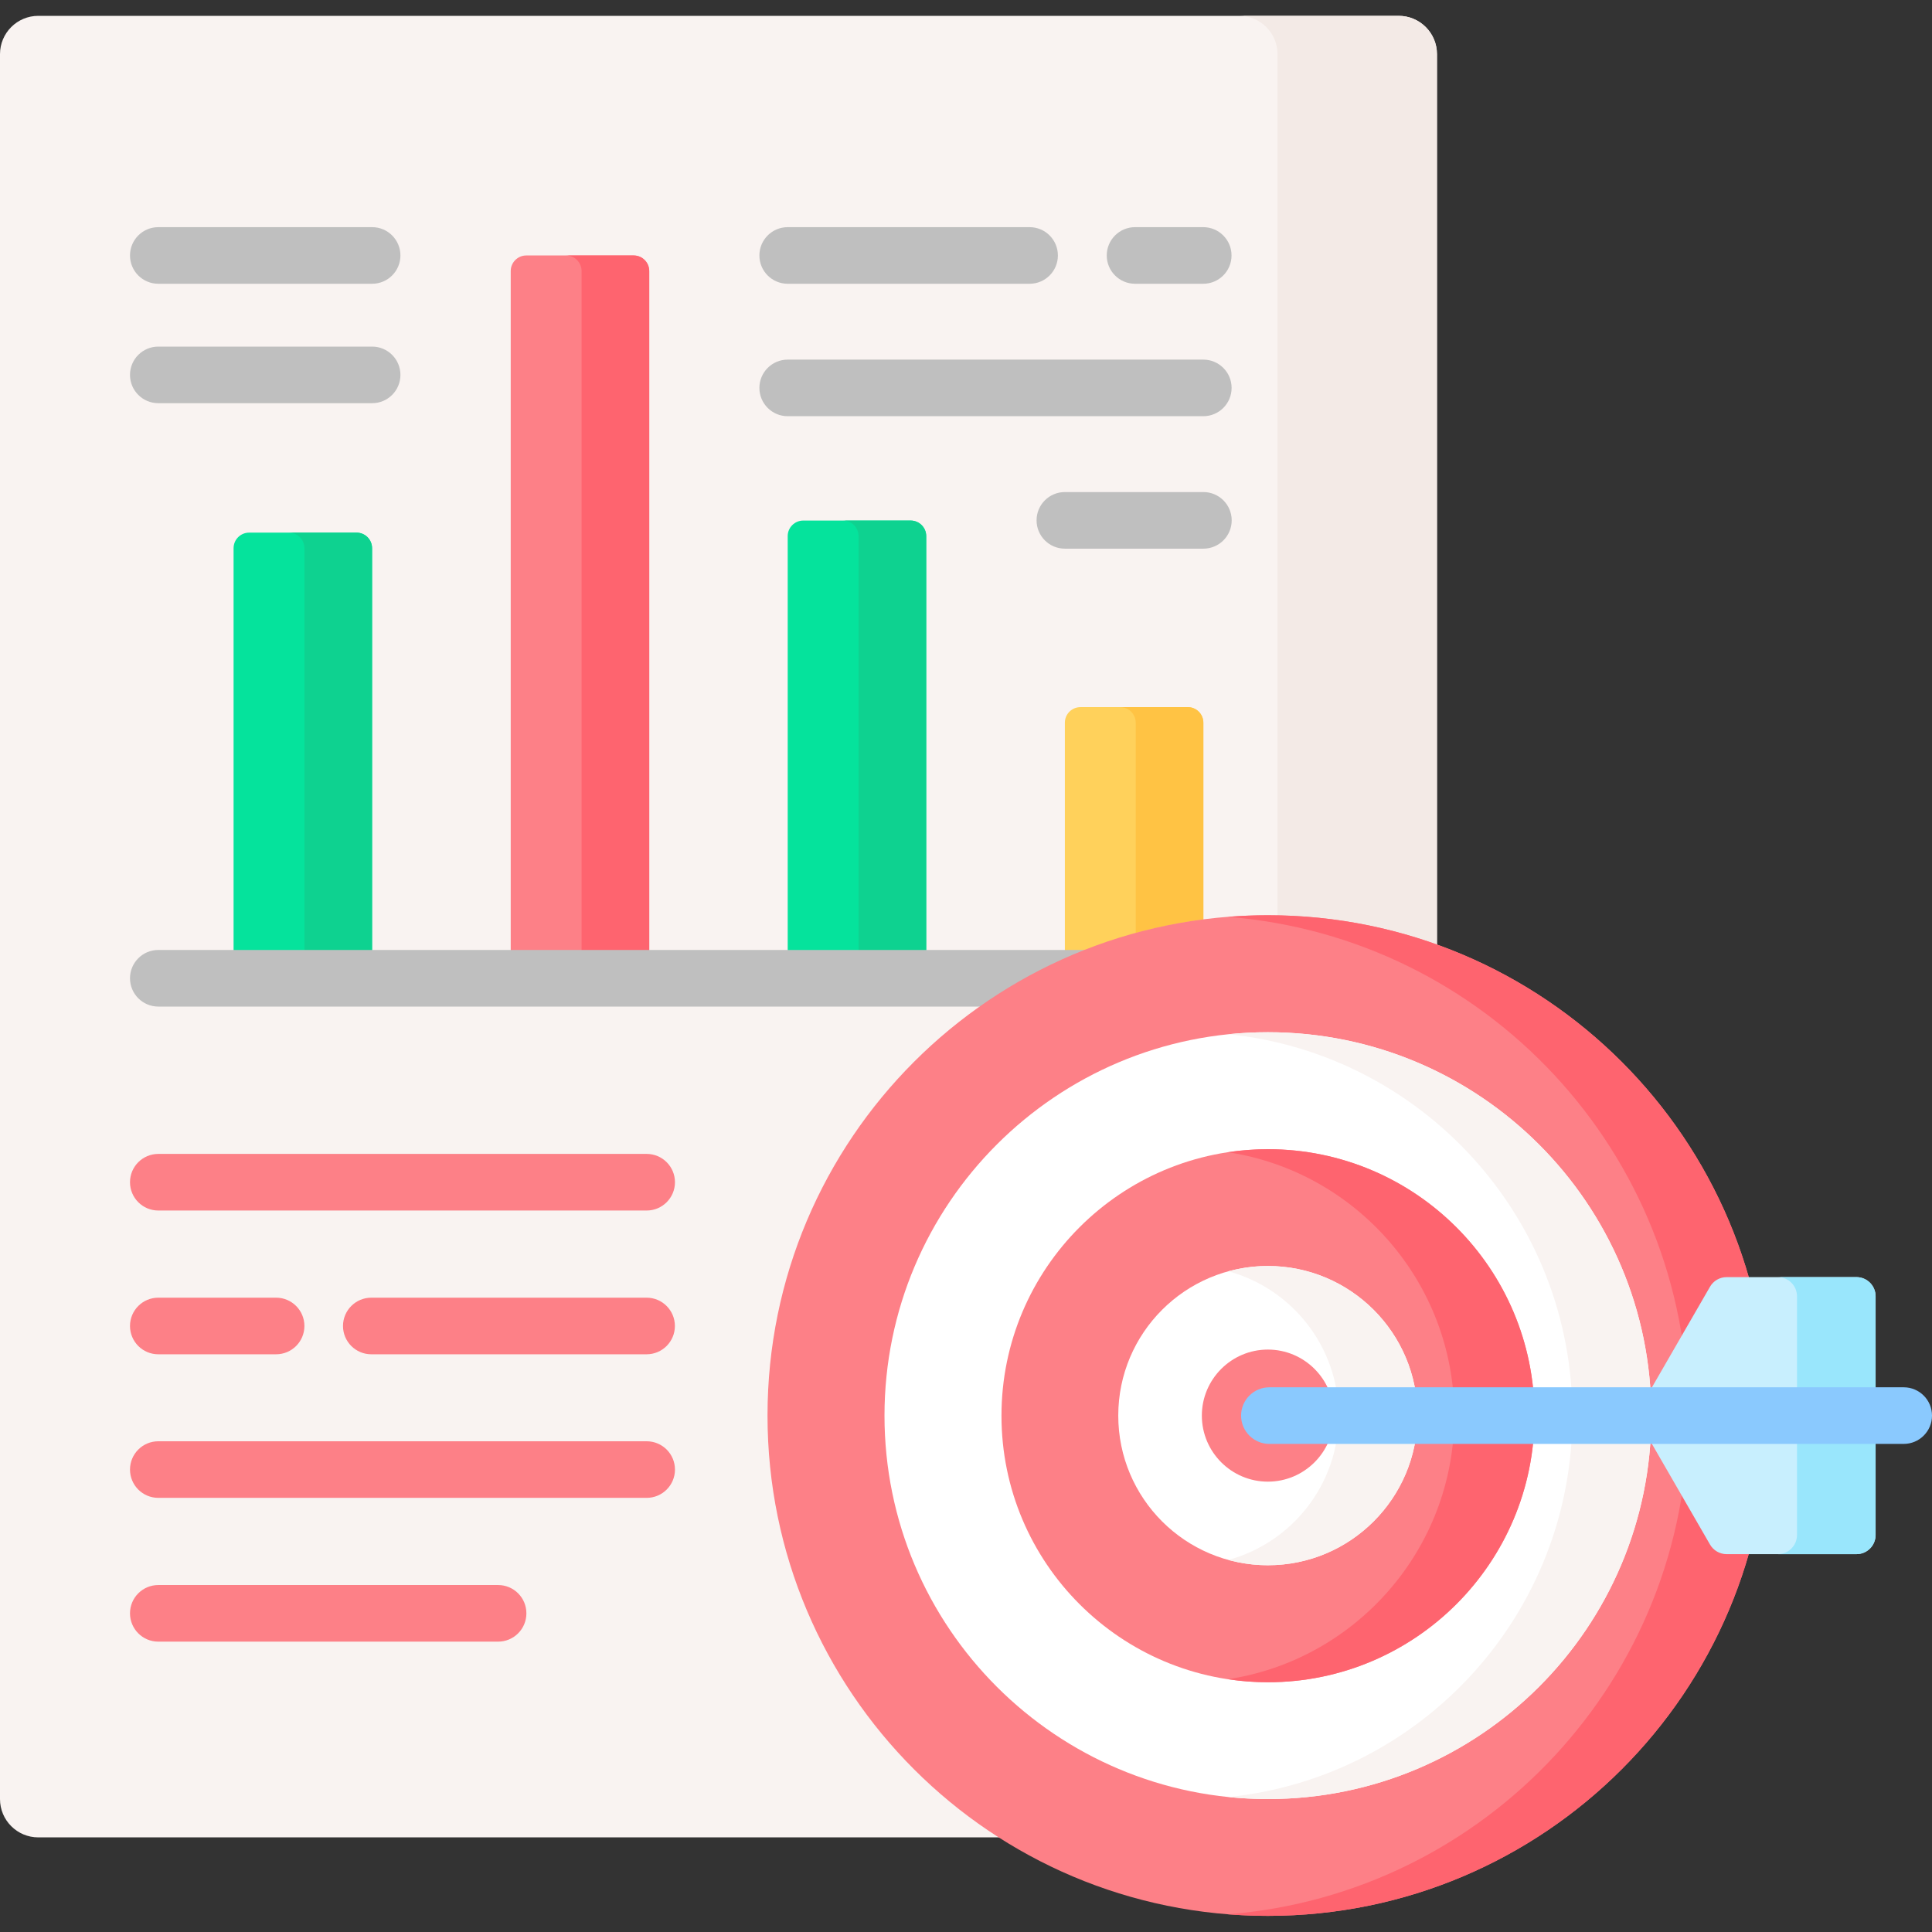 <svg xmlns="http://www.w3.org/2000/svg" width="80" height="80" viewBox="0 0 80 80" fill="none"><rect x="0" y="0" width="80" height="80" fill="#333333" stroke="none"/><g clip-path="url(#clip0_2210_1173)"><path d="M31.944 58.622C31.944 47.286 41.166 38.064 52.502 38.064C54.958 38.064 57.315 38.497 59.501 39.291V2.242C59.501 1.366 58.79 0.656 57.914 0.656H1.586C0.71 0.656 0 1.366 0 2.242V74.496C0 75.372 0.71 76.082 1.586 76.082H41.661C35.832 72.449 31.944 65.982 31.944 58.622Z" fill="#F9F3F1"></path><path d="M57.917 0.656H51.312C52.188 0.656 52.899 1.366 52.899 2.242V38.068C55.213 38.112 57.435 38.54 59.503 39.291V2.242C59.503 1.366 58.793 0.656 57.917 0.656Z" fill="#F3EAE6"></path><path d="M42.633 11.75H32.617C31.97 11.75 31.445 11.226 31.445 10.578C31.445 9.931 31.97 9.406 32.617 9.406H42.633C43.281 9.406 43.805 9.931 43.805 10.578C43.805 11.226 43.281 11.75 42.633 11.75Z" fill="#BFBFBF"></path><path d="M15.409 11.75H6.555C5.907 11.75 5.383 11.226 5.383 10.578C5.383 9.931 5.907 9.406 6.555 9.406H15.409C16.056 9.406 16.581 9.931 16.581 10.578C16.581 11.226 16.056 11.75 15.409 11.75Z" fill="#BFBFBF"></path><path d="M15.409 16.695H6.555C5.907 16.695 5.383 16.171 5.383 15.523C5.383 14.876 5.907 14.352 6.555 14.352H15.409C16.056 14.352 16.581 14.876 16.581 15.523C16.581 16.171 16.056 16.695 15.409 16.695Z" fill="#BFBFBF"></path><path d="M15.408 39.495V22.699C15.408 22.343 15.12 22.055 14.764 22.055H10.316C9.96 22.055 9.672 22.343 9.672 22.699V39.495H15.408Z" fill="#05E39C"></path><path d="M12.605 22.699V39.495H15.405V22.699C15.405 22.343 15.117 22.055 14.761 22.055H11.961C12.317 22.055 12.605 22.343 12.605 22.699Z" fill="#0ED290"></path><path d="M26.885 39.491V11.223C26.885 10.867 26.596 10.578 26.241 10.578H21.793C21.437 10.578 21.148 10.867 21.148 11.223V39.491L26.885 39.491Z" fill="#FD8087"></path><path d="M24.082 11.223V39.491H26.882V11.223C26.882 10.867 26.594 10.578 26.238 10.578H23.438C23.793 10.578 24.082 10.867 24.082 11.223Z" fill="#FE646F"></path><path d="M38.354 39.494V22.199C38.354 21.843 38.065 21.555 37.709 21.555H33.262C32.906 21.555 32.617 21.843 32.617 22.199V39.494H38.354Z" fill="#05E39C"></path><path d="M35.551 22.199V39.494H38.351V22.199C38.351 21.843 38.062 21.555 37.706 21.555H34.906C35.262 21.555 35.551 21.843 35.551 22.199Z" fill="#0ED290"></path><path d="M44.975 39.489C46.513 38.882 48.139 38.452 49.83 38.232V29.926C49.83 29.57 49.542 29.281 49.186 29.281H44.738C44.382 29.281 44.094 29.57 44.094 29.926V39.489H44.975Z" fill="#FFD15B"></path><path d="M49.827 29.926C49.827 29.57 49.539 29.281 49.183 29.281H46.383C46.739 29.281 47.027 29.57 47.027 29.926V38.633C47.937 38.384 48.872 38.194 49.827 38.071V29.926Z" fill="#FFC344"></path><path d="M49.823 11.75H47C46.353 11.75 45.828 11.226 45.828 10.578C45.828 9.931 46.353 9.406 47 9.406H49.823C50.471 9.406 50.995 9.931 50.995 10.578C50.995 11.226 50.471 11.75 49.823 11.75Z" fill="#BFBFBF"></path><path d="M49.826 17.234H32.617C31.97 17.234 31.445 16.71 31.445 16.062C31.445 15.415 31.97 14.891 32.617 14.891H49.826C50.474 14.891 50.998 15.415 50.998 16.062C50.998 16.71 50.473 17.234 49.826 17.234Z" fill="#BFBFBF"></path><path d="M49.83 22.719H44.094C43.446 22.719 42.922 22.194 42.922 21.547C42.922 20.899 43.446 20.375 44.094 20.375H49.83C50.477 20.375 51.002 20.899 51.002 21.547C51.002 22.194 50.477 22.719 49.83 22.719Z" fill="#BFBFBF"></path><path d="M45.366 39.336H6.555C5.907 39.336 5.383 39.861 5.383 40.508C5.383 41.155 5.907 41.68 6.555 41.68H40.862C42.251 40.723 43.761 39.932 45.366 39.336Z" fill="#BFBFBF"></path><path d="M52.498 79.332C63.94 79.332 73.215 70.057 73.215 58.615C73.215 47.174 63.94 37.898 52.498 37.898C41.056 37.898 31.781 47.174 31.781 58.615C31.781 70.057 41.056 79.332 52.498 79.332Z" fill="#FD8087"></path><path d="M52.501 37.898C51.943 37.898 51.391 37.921 50.844 37.965C61.51 38.809 69.903 47.732 69.903 58.615C69.903 69.499 61.51 78.422 50.844 79.266C51.391 79.309 51.943 79.332 52.501 79.332C63.943 79.332 73.218 70.057 73.218 58.615C73.218 47.174 63.943 37.898 52.501 37.898Z" fill="#FE646F"></path><path d="M26.774 56.078H15.375C14.728 56.078 14.203 55.554 14.203 54.906C14.203 54.259 14.728 53.734 15.375 53.734H26.774C27.421 53.734 27.946 54.259 27.946 54.906C27.946 55.554 27.421 56.078 26.774 56.078Z" fill="#FD8087"></path><path d="M26.777 50.125H6.555C5.907 50.125 5.383 49.6 5.383 48.953C5.383 48.306 5.907 47.781 6.555 47.781H26.777C27.424 47.781 27.949 48.306 27.949 48.953C27.949 49.6 27.424 50.125 26.777 50.125Z" fill="#FD8087"></path><path d="M11.433 56.078H6.555C5.907 56.078 5.383 55.554 5.383 54.906C5.383 54.259 5.907 53.734 6.555 53.734H11.433C12.08 53.734 12.605 54.259 12.605 54.906C12.605 55.554 12.08 56.078 11.433 56.078Z" fill="#FD8087"></path><path d="M26.777 62.023H6.555C5.907 62.023 5.383 61.499 5.383 60.852C5.383 60.204 5.907 59.68 6.555 59.68H26.777C27.424 59.68 27.949 60.204 27.949 60.852C27.949 61.499 27.424 62.023 26.777 62.023Z" fill="#FD8087"></path><path d="M20.625 67.977H6.555C5.907 67.977 5.383 67.452 5.383 66.805C5.383 66.157 5.907 65.633 6.555 65.633H20.626C21.273 65.633 21.797 66.157 21.797 66.805C21.797 67.452 21.273 67.977 20.625 67.977Z" fill="#FD8087"></path><path d="M52.501 74.495C61.27 74.495 68.378 67.387 68.378 58.619C68.378 49.85 61.27 42.742 52.501 42.742C43.733 42.742 36.625 49.85 36.625 58.619C36.625 67.387 43.733 74.495 52.501 74.495Z" fill="white"></path><path d="M52.502 42.742C51.95 42.742 51.405 42.77 50.867 42.825C58.867 43.644 65.109 50.402 65.109 58.619C65.109 66.835 58.867 73.593 50.867 74.412C51.405 74.467 51.95 74.495 52.502 74.495C61.27 74.495 68.378 67.387 68.378 58.619C68.378 49.85 61.27 42.742 52.502 42.742Z" fill="#F9F3F1"></path><path d="M68.312 59.633L70.809 63.958C70.951 64.203 71.213 64.354 71.496 64.354H76.87C77.308 64.354 77.663 63.999 77.663 63.561V59.633L68.312 59.633Z" fill="#C8EFFE"></path><path d="M77.663 57.604V53.676C77.663 53.238 77.308 52.883 76.87 52.883H71.496C71.213 52.883 70.951 53.034 70.809 53.279L68.312 57.604H77.663Z" fill="#C8EFFE"></path><path d="M74.41 53.676V57.604H77.666V53.676C77.666 53.238 77.311 52.883 76.873 52.883H73.617C74.055 52.883 74.41 53.238 74.41 53.676Z" fill="#99E6FC"></path><path d="M74.41 59.633V63.561C74.41 63.999 74.055 64.354 73.617 64.354H76.873C77.311 64.354 77.666 63.999 77.666 63.561V59.633H74.41Z" fill="#99E6FC"></path><path d="M52.505 69.658C58.6 69.658 63.541 64.717 63.541 58.622C63.541 52.527 58.6 47.586 52.505 47.586C46.41 47.586 41.469 52.527 41.469 58.622C41.469 64.717 46.41 69.658 52.505 69.658Z" fill="#FD8087"></path><path d="M52.504 47.586C51.94 47.586 51.386 47.629 50.844 47.711C56.144 48.514 60.219 53.101 60.219 58.622C60.219 64.143 56.144 68.73 50.844 69.533C51.386 69.615 51.94 69.658 52.504 69.658C58.589 69.658 63.54 64.707 63.54 58.622C63.54 52.537 58.589 47.586 52.504 47.586Z" fill="#FE646F"></path><path d="M52.5 64.813C55.922 64.813 58.696 62.039 58.696 58.617C58.696 55.196 55.922 52.422 52.5 52.422C49.079 52.422 46.305 55.196 46.305 58.617C46.305 62.039 49.079 64.813 52.5 64.813Z" fill="white"></path><path d="M52.499 52.422C51.934 52.422 51.388 52.499 50.867 52.642C53.494 53.36 55.431 55.766 55.431 58.617C55.431 61.469 53.494 63.875 50.867 64.593C51.388 64.736 51.934 64.813 52.499 64.813C55.915 64.813 58.695 62.034 58.695 58.617C58.695 55.201 55.915 52.422 52.499 52.422Z" fill="#F9F3F1"></path><path d="M52.5 61.352C50.992 61.352 49.766 60.125 49.766 58.617C49.766 57.109 50.992 55.883 52.5 55.883C54.008 55.883 55.234 57.109 55.234 58.617C55.234 60.125 54.008 61.352 52.5 61.352Z" fill="#FD8087"></path><path d="M78.828 59.789H52.562C51.915 59.789 51.391 59.264 51.391 58.617C51.391 57.97 51.915 57.445 52.562 57.445H78.828C79.476 57.445 80 57.97 80 58.617C80 59.264 79.476 59.789 78.828 59.789Z" fill="#8AC9FE"></path></g><defs><clipPath id="clip0_2210_1173"><rect width="80" height="80" fill="white"></rect></clipPath></defs></svg>